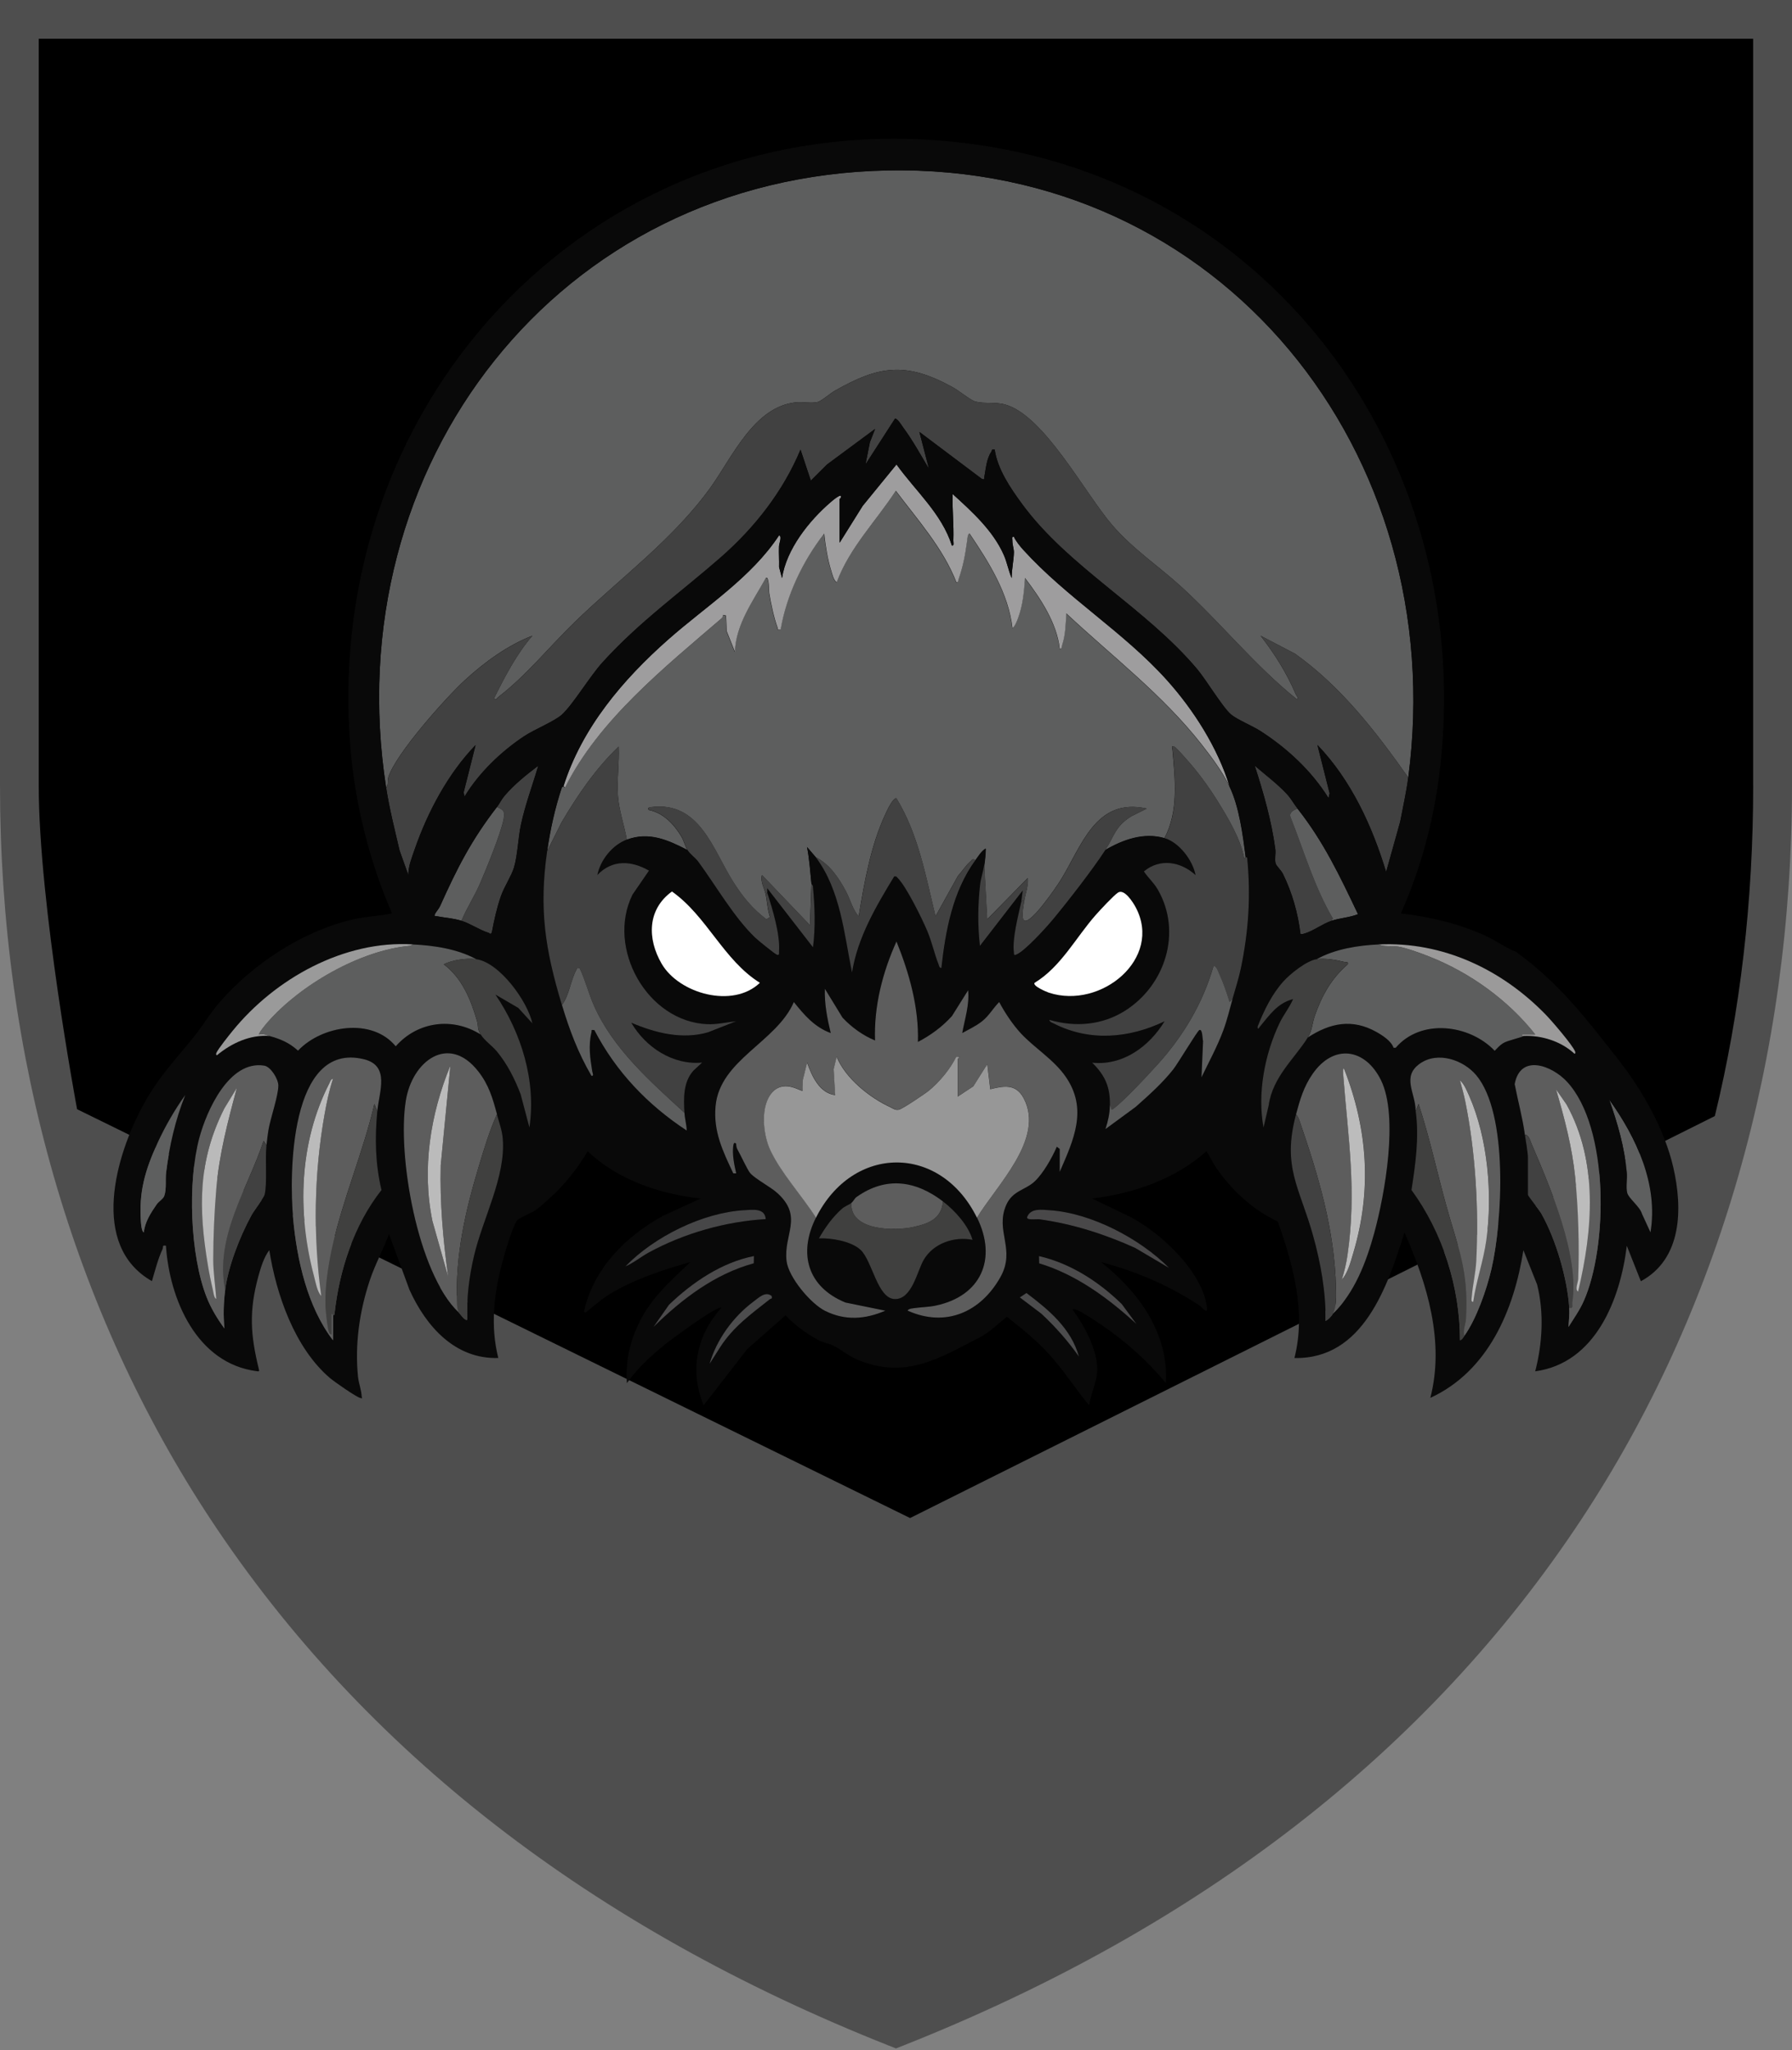 <svg width="458" height="524" viewBox="0 0 458 524" fill="none" xmlns="http://www.w3.org/2000/svg">
<rect x="0" y="0" width="458" height="524" fill="#808080" stroke="none"/>
<g clip-path="url(#clip0_8312_4906)">
<path d="M453.029 4.949V200.759C453.029 333.009 386.109 455.929 228.989 518.219C71.869 455.929 4.949 333.009 4.949 200.759V4.949H453.029Z" fill="black"/>
<path d="M0 0V200.76C0 270.16 18.64 335.07 53.92 388.46C92.94 447.51 151.22 492.72 227.17 522.83L229 523.55L230.83 522.83C306.77 492.72 365.06 447.52 404.08 388.46C439.35 335.07 458 270.17 458 200.76V0H0ZM448.08 200.76C448.08 230.29 444.79 258.5 438.28 285.25L232.6 387.99L19.7 283.5C19.7 283.5 9.9 231.18 9.9 200.76V9.91H448.07V200.77L448.08 200.76Z" fill="#4E4E4E"/>
<path d="M421.832 314.982L419.632 310.202C419.162 308.452 416.242 306.282 415.882 304.892C415.502 303.402 415.942 301.322 415.782 299.702C415.142 293.042 413.462 287.272 411.262 281.012C418.222 290.662 423.862 302.782 421.822 314.982H421.832Z" fill="#5E5F5F"/>
<path d="M143.989 200.99L144.359 201.37C152.889 184.19 169.879 170.55 184.359 158.11C184.619 157.89 184.729 157.54 184.759 157.21L185.509 157.39L185.679 161.37L187.769 166.63C188.039 159.63 192.449 153.66 195.699 147.76C196.559 147.17 196.489 151.22 196.549 151.62C196.979 154.28 197.759 157.94 198.669 160.44C198.859 160.97 198.539 161.09 199.459 160.97C200.989 152.12 205.119 143.5 210.599 136.43C210.949 139.63 211.459 142.86 212.409 145.95C212.669 146.82 213.009 148.38 213.809 148.88C217.099 140.01 223.859 133.26 228.919 125.48C234.519 132.94 240.959 140.07 244.399 148.88C244.909 148.99 244.829 148.49 244.949 148.12C246.159 144.66 246.669 141.82 247.139 138.23C247.199 137.81 247.239 136.39 247.779 136.43C252.699 143.71 257.709 151.65 258.729 160.59C259.349 160.18 259.889 158.76 260.149 158.05C261.379 154.74 261.679 151.25 261.929 147.76C265.879 152.94 270.109 159.28 270.809 165.88C271.349 165.97 271.319 165.23 271.449 164.83C272.309 162.17 272.319 159.58 272.499 156.82C284.229 167.79 297.039 177.52 307.029 190.24C309.559 193.46 312.439 197.3 314.209 200.99C316.719 206.21 317.629 213.39 318.359 219.11C318.299 219.11 318.169 219.45 317.989 219.49C317.159 214.5 313.699 208.78 310.969 204.41C309.209 201.61 307.239 198.83 305.139 196.28C304.379 195.36 300.729 191.1 300.049 190.8C299.189 190.43 299.629 191.27 299.649 191.57C300.319 199.02 301.269 207.4 297.599 214.2C292.339 212.66 286.989 214.59 282.499 217.22C284.829 213.63 284.979 211.2 289.169 208.61L293.069 206.66C279.839 203.72 276.389 216.52 270.959 225.12C269.859 226.86 263.819 235.72 261.939 235.35C260.829 235.13 261.609 231.39 261.739 230.44C261.999 228.6 262.919 226.26 262.679 224.4L252.299 234.97L251.539 221C251.749 219.66 251.869 218.21 251.909 216.85C250.789 217.54 250.029 218.83 249.269 219.87C248.569 219.28 248.409 219.84 247.949 220.24C246.719 221.3 245.899 222.72 244.809 223.9L239.089 234.21C236.599 223.92 234.689 213.13 229.079 204.01C228.149 204.01 226.699 207.2 226.309 208.03C222.539 216.06 220.899 225.51 219.459 234.21C217.949 232.57 217.289 229.86 216.209 227.84C214.369 224.39 212.089 220.96 208.519 219.11L206.259 216.47C206.859 219.59 207.069 222.74 207.389 225.91L207.009 236.48L194.749 223.65C194.239 225.21 195.399 227.16 195.689 228.56C196.079 230.4 196.139 232.54 196.799 234.39L195.879 234.98C192.239 232.22 189.789 229.19 187.369 225.36C182.159 217.12 178.809 204.72 166.419 206.29C165.899 206.35 165.289 206.52 165.859 207.04C169.509 207.77 172.239 210.65 174.089 213.73C174.779 214.87 175.089 216.27 175.679 217.24C170.729 214.67 165.829 212.48 160.199 214.6C159.549 210.89 158.219 207.24 157.939 203.46C157.629 199.25 158.319 195.01 158.119 190.82C152.239 196.44 147.639 203.21 143.519 210.19L139.809 217.62C140.599 212.02 141.819 206.57 143.589 201.2L143.959 201.01L143.989 200.99Z" fill="#5D5E5E"/>
<path d="M359.922 198.72C351.662 187.01 342.772 175.47 330.972 167.08L322.172 162.48C325.732 167.06 328.902 172.09 331.172 177.45C331.322 177.8 331.992 178.41 331.422 178.71C320.772 170.16 312.192 159.41 302.172 150.2C296.212 144.73 289.522 140.35 284.232 134.17C277.202 125.97 266.842 106.15 256.882 103.39C254.202 102.65 251.572 103.25 249.312 102.65C248.112 102.34 245.022 99.81 243.532 98.99C231.652 92.45 224.762 93.36 213.342 99.88C212.242 100.51 209.922 102.5 209.022 102.74C207.482 103.15 205.152 102.67 203.452 102.83C192.762 103.88 187.172 116.8 181.682 124.47C172.062 137.9 158.562 147.66 146.812 159.06C140.482 165.21 134.422 172.73 127.372 178.13C127.072 178.36 126.652 179.15 126.252 178.51C129.052 172.87 131.952 167.28 136.062 162.47C129.702 164.95 123.882 169.2 118.872 173.78C113.992 178.25 101.032 192.77 99.242 198.69C98.962 199.6 99.343 200.7 98.692 201.34C85.922 119.04 142.482 45.19 226.882 43.57C312.192 41.92 370.832 115.8 359.932 198.71L359.922 198.72Z" fill="#5D5E5E"/>
<path d="M98.691 201.361C99.351 200.711 98.971 199.611 99.251 198.711C101.041 192.791 114.001 178.271 118.881 173.801C123.891 169.221 129.701 164.971 136.071 162.491C131.951 167.301 129.061 172.891 126.261 178.531C126.661 179.161 127.091 178.381 127.381 178.141C134.421 172.731 140.491 165.221 146.821 159.071C158.561 147.661 172.061 137.911 181.691 124.471C187.181 116.801 192.771 103.881 203.461 102.831C205.161 102.661 207.491 103.141 209.031 102.741C209.931 102.501 212.251 100.511 213.351 99.881C224.771 93.361 231.661 92.451 243.541 98.991C245.031 99.811 248.121 102.341 249.321 102.651C251.581 103.241 254.201 102.651 256.891 103.391C266.861 106.151 277.221 125.971 284.241 134.171C289.541 140.361 296.231 144.731 302.181 150.201C312.211 159.401 320.781 170.151 331.431 178.711C332.001 178.421 331.321 177.801 331.181 177.451C328.921 172.091 325.741 167.061 322.181 162.481L330.981 167.071C342.771 175.471 351.661 187.001 359.931 198.711C359.431 202.511 358.571 206.281 357.861 210.041L354.271 222.871C350.701 211.091 345.301 199.351 336.711 190.411L339.831 202.771L339.551 203.991C335.251 197.061 328.991 191.251 322.151 186.851C320.121 185.541 316.231 183.951 314.661 182.641C312.501 180.831 308.291 173.761 305.941 170.981C292.671 155.261 273.061 144.961 261.251 128.851C258.281 124.801 254.951 119.951 254.231 114.921C253.341 114.731 253.621 115.051 253.391 115.411C252.141 117.301 251.981 119.731 251.581 121.901C251.491 122.381 251.851 122.581 251.031 122.471L234.981 110.401L237.431 119.831C235.331 116.321 233.341 112.661 230.911 109.371C230.491 108.801 229.421 106.991 228.761 106.991L221.211 118.701L222.331 113.031L223.661 109.641L211.401 118.711L207.241 122.851L204.601 114.931C200.161 125.601 192.841 134.921 184.201 142.481C173.731 151.631 163.581 158.761 154.001 169.291C150.751 172.861 146.471 180.061 143.601 182.671C141.761 184.341 136.531 186.481 133.991 188.161C128.051 192.101 122.371 197.561 118.711 203.641L118.511 202.501L121.551 190.441C114.531 197.701 109.271 207.601 105.971 217.141C105.251 219.241 104.371 221.401 104.361 223.651L102.131 217.391C100.901 212.091 99.541 206.761 98.701 201.381L98.691 201.361Z" fill="#414141"/>
<path d="M143.992 200.991C148.722 185.981 159.192 173.671 170.792 163.421C180.412 154.931 191.992 147.651 199.112 136.811C199.932 137.061 199.112 138.861 199.092 139.621C199.022 141.381 199.162 143.161 199.112 144.921L199.862 147.751C200.972 140.351 206.762 133.081 212.322 128.311C212.642 128.041 215.312 125.721 214.922 127.121C214.862 127.321 214.592 127.451 214.592 127.551V138.691L220.472 129.291L229.122 118.691C233.982 125.471 240.712 131.261 243.282 139.441C243.942 139.531 243.632 138.581 243.652 138.131C243.802 134.151 243.342 130.191 243.462 126.231C248.382 130.701 253.822 135.611 256.552 141.831C257.412 143.791 257.722 145.811 258.572 147.741C258.532 145.661 259.112 143.091 259.132 141.131C259.142 140.261 258.732 139.261 258.742 138.111C258.742 137.681 258.522 137.061 259.132 137.161C259.642 138.291 260.752 139.641 261.582 140.561C272.632 152.731 287.192 161.501 298.212 173.771C305.072 181.411 311.242 191.101 314.252 200.951C312.482 197.271 309.602 193.421 307.072 190.201C297.082 177.481 284.262 167.751 272.542 156.781C272.352 159.541 272.352 162.131 271.492 164.791C271.362 165.191 271.402 165.931 270.852 165.841C270.152 159.251 265.922 152.911 261.972 147.721C261.732 151.221 261.422 154.711 260.192 158.011C259.932 158.711 259.392 160.141 258.772 160.551C257.752 151.611 252.732 143.681 247.822 136.391C247.292 136.361 247.232 137.781 247.182 138.191C246.702 141.781 246.192 144.621 244.992 148.081C244.872 148.441 244.952 148.951 244.442 148.831C241.002 140.021 234.562 132.891 228.962 125.431C223.902 133.211 217.142 139.961 213.852 148.831C213.052 148.321 212.722 146.761 212.452 145.901C211.502 142.811 211.002 139.581 210.652 136.381C205.172 143.451 201.042 152.071 199.512 160.921C198.592 161.041 198.912 160.921 198.722 160.391C197.812 157.891 197.032 154.221 196.602 151.561C196.542 151.161 196.602 147.111 195.752 147.701C192.492 153.601 188.082 159.571 187.822 166.571L185.732 161.311L185.562 157.331L184.812 157.151C184.772 157.481 184.662 157.831 184.412 158.051C169.922 170.501 152.932 184.131 144.412 201.311L144.042 200.931L143.992 200.991Z" fill="#9E9D9E"/>
<path d="M331.61 206.65C330.62 207.06 329.37 207.64 329.87 208.92C333.31 217.61 335.92 226.66 340.67 234.78L340.3 235.34C338.05 236.09 335.7 237.9 333.52 238.56C333.13 238.68 332.79 238.8 332.38 238.73C331.77 233.45 330.25 228.14 327.91 223.37C327.49 222.5 326.2 221.27 326.04 220.71C325.72 219.61 326.11 218.19 325.95 217.02C324.97 209.74 322.93 202.65 320.68 195.68C323.4 198.03 326.57 200.38 328.99 203.03C329.99 204.13 330.71 205.47 331.62 206.63L331.61 206.65Z" fill="#414141"/>
<path d="M117.949 235.343C119.289 232.093 121.249 229.123 122.659 225.893C124.249 222.233 128.089 212.863 128.729 209.313C129.069 207.433 128.779 207.003 127.009 206.273C127.679 205.393 128.189 204.283 128.909 203.453C131.399 200.513 134.519 198.023 137.579 195.703C136.119 200.683 134.259 205.633 133.159 210.723C132.429 214.113 132.299 218.663 131.359 221.763C130.719 223.883 128.899 226.573 128.039 229.013C126.979 232.053 126.289 235.213 125.699 238.373C125.239 238.983 125.249 238.543 124.879 238.423C122.529 237.683 120.259 236.073 117.949 235.343Z" fill="#414141"/>
<path d="M117.939 235.34C115.919 234.7 113.779 234.59 111.719 234.19C111.399 234.13 110.859 234.36 111.149 233.64C111.319 233.21 112.129 232.33 112.479 231.57C116.859 221.84 120.439 214.77 126.999 206.27C128.769 206.99 129.059 207.42 128.719 209.31C128.079 212.86 124.239 222.23 122.649 225.89C121.249 229.12 119.279 232.08 117.939 235.34Z" fill="#5D5E5E"/>
<path d="M331.609 206.652C338.299 215.132 342.459 223.942 347.079 233.642C344.939 234.512 342.459 234.612 340.289 235.342L340.659 234.782C335.909 226.672 333.299 217.622 329.859 208.922C329.359 207.642 330.619 207.062 331.599 206.652H331.609Z" fill="#5D5E5E"/>
<path d="M90.38 234.961C93.581 234.221 96.971 234.131 100.191 233.451C94.531 220.351 90.85 206.021 89.621 191.741C81.811 100.941 153.761 25.911 245.661 36.461C326.381 45.731 378.04 119.091 367.78 198.491C366.24 210.441 362.94 222.491 358.02 233.461C365.45 234.311 372.871 236.051 379.671 239.181C382.351 240.411 384.72 242.191 387.46 243.281C398.5 251.231 405.38 260.351 413.66 270.881C419.74 278.611 425.471 288.761 427.671 298.401C430.061 308.821 429.97 321.751 419.37 327.471L415.78 318.411C414.12 332.031 407.81 348.401 392.37 350.491C394.22 343.331 394.67 335.511 392.85 328.301L389.35 319.541C386.94 334.841 380.35 350.481 365.56 357.281C369.28 342.961 364.761 328.091 358.951 315.001C354.641 328.761 348.43 347.461 330.83 347.091C333.84 335.281 330.51 323.391 326.61 312.231C320.13 309.181 314.51 304.001 310.58 298.061C309.76 296.831 309.19 295.471 308.36 294.241C300.31 301.391 289.711 305.061 279.101 306.321L289.171 311.161C296.901 315.361 307.35 325.031 308.47 334.151C308.72 336.201 307.261 334.131 306.641 333.721C298.961 328.601 290.31 324.891 281.37 322.561C290.95 330.091 298.74 340.731 297.98 353.511C293.45 347.981 287.78 342.911 281.87 338.861C280.21 337.721 276.511 335.191 274.761 334.641C274.511 334.561 274.121 334.561 274.201 334.821C277.141 338.841 280.281 344.641 280.441 349.721C280.531 352.831 278.781 356.141 278.351 359.171C274.791 354.871 271.771 350.071 267.981 345.951C264.761 342.461 261.071 339.481 257.351 336.551C254.951 338.401 253.061 340.451 250.301 341.871C239.931 347.211 231.561 352.501 219.471 347.651C216.981 346.651 215.2 345.061 213.01 343.921C212.02 343.411 210.5 343.211 209.4 342.631C206.23 340.941 203.221 338.791 200.781 336.161L190.961 344.821L179.84 359.171C176.17 350.311 178.05 341.291 184.37 334.261C183.47 333.501 171.311 342.511 169.851 343.711C166.201 346.691 162.981 349.671 160.221 353.511C159.821 347.341 161.181 341.871 164.171 336.521C167.301 330.901 171.891 326.941 176.451 322.561C169.341 324.571 161.881 327.021 155.561 330.921C153.611 332.131 152.011 333.651 150.211 335.011C149.911 335.241 149.561 335.771 149.251 335.191C151.761 324.141 159.771 316.141 169.391 310.781L179.081 306.321C168.671 305.211 157.831 301.521 150.201 294.241C147.471 298.801 144.371 302.771 140.391 306.331C139.501 307.131 138.041 308.471 137.141 309.121C135.711 310.141 133.281 310.941 132.271 311.801C131.211 312.711 128.79 321.001 128.29 322.921C126.22 331.001 125.311 338.871 127.351 347.081C116.271 347.451 108.821 338.901 104.631 329.601L99.421 315.381C97.951 319.401 95.85 323.191 94.501 327.261C91.88 335.151 90.671 343.521 91.49 351.801C91.65 353.441 92.361 355.261 92.441 356.901C92.46 357.391 92.85 357.481 92.05 357.291C90.99 357.031 85.41 353.131 84.311 352.191C75.32 344.511 70.611 330.871 68.831 319.531C67.46 321.251 66.591 324.151 66.001 326.321C63.611 335.181 64.01 341.161 66.16 349.951C66.311 350.551 66.201 350.531 65.65 350.461C50.281 348.511 43.321 332.101 42.41 318.391C41.331 318.191 41.8 318.681 41.56 319.211C40.331 321.881 39.66 324.651 38.831 327.441C22.831 318.331 29.561 295.271 36.691 282.271C40.571 275.201 44.691 271.031 49.581 264.961C51.88 262.111 53.761 258.861 56.191 256.091C64.861 246.201 77.441 237.931 90.361 234.951L90.38 234.961ZM98.691 201.361C99.52 206.741 100.891 212.071 102.121 217.371L104.351 223.631C104.351 221.381 105.231 219.221 105.961 217.121C109.261 207.571 114.511 197.681 121.541 190.421L118.501 202.481L118.701 203.621C122.371 197.541 128.04 192.081 133.98 188.141C136.51 186.461 141.75 184.321 143.59 182.651C146.46 180.041 150.751 172.841 153.991 169.271C163.561 158.751 173.721 151.611 184.191 142.461C192.831 134.911 200.15 125.591 204.59 114.911L207.23 122.831L211.391 118.691L223.65 109.621L222.321 113.011L221.201 118.681L228.751 106.971C229.411 106.971 230.49 108.781 230.9 109.351C233.33 112.651 235.321 116.301 237.421 119.811L234.971 110.381L251.021 122.451C251.841 122.561 251.481 122.361 251.571 121.881C251.971 119.711 252.131 117.281 253.381 115.391C253.611 115.031 253.331 114.711 254.221 114.901C254.941 119.941 258.27 124.781 261.24 128.831C273.06 144.941 292.66 155.241 305.93 170.961C308.28 173.751 312.49 180.811 314.65 182.621C316.22 183.931 320.111 185.521 322.141 186.831C328.981 191.231 335.24 197.041 339.54 203.971L339.82 202.751L336.701 190.391C345.291 199.331 350.69 211.071 354.26 222.851L357.85 210.021C358.56 206.261 359.421 202.481 359.921 198.691C370.821 115.791 312.171 41.911 226.87 43.551C142.48 45.181 85.921 119.021 98.691 201.331V201.361ZM314.24 200.991C311.23 191.141 305.071 181.451 298.201 173.811C287.181 161.541 272.621 152.771 261.571 140.601C260.741 139.691 259.62 138.331 259.12 137.201C258.52 137.101 258.74 137.721 258.74 138.151C258.73 139.301 259.141 140.291 259.131 141.171C259.101 143.131 258.531 145.701 258.571 147.781C257.731 145.841 257.421 143.831 256.561 141.871C253.831 135.651 248.391 130.741 243.471 126.271C243.351 130.231 243.811 134.181 243.661 138.161C243.651 138.621 243.94 139.561 243.29 139.471C240.71 131.291 233.991 125.501 229.131 118.721L220.48 129.321L214.601 138.721V127.581C214.601 127.481 214.87 127.351 214.93 127.151C215.33 125.751 212.651 128.061 212.331 128.341C206.771 133.121 200.99 140.391 199.87 147.781L199.12 144.951C199.17 143.191 199.031 141.411 199.101 139.651C199.131 138.881 199.94 137.091 199.12 136.841C192 147.671 180.411 154.951 170.801 163.451C159.201 173.701 148.741 186.011 144.001 201.021L143.631 201.211C141.851 206.581 140.641 212.031 139.851 217.631C137.751 232.441 139.34 242.701 143.62 256.891C145.58 263.361 147.751 269.151 151.171 275.011C151.881 275.101 151.43 274.261 151.37 273.871C150.83 270.481 150.341 267.331 151.171 263.881C151.311 263.311 150.901 263.211 151.911 263.321C157.411 273.941 165.56 282.441 175.51 288.991C175.48 287.451 175.031 286.041 174.941 284.461C174.741 280.691 174.591 276.691 177.221 273.711L179.471 271.631C171.971 272.331 165.011 267.711 161.351 261.441C167.491 264.071 174.39 265.801 180.98 263.891L188.15 261.071C185.77 261.331 183.191 261.921 180.801 261.821C165.401 261.191 154.941 242.351 161.661 228.731L165.881 222.581C161.331 220.001 156.481 219.721 152.671 223.701C153.461 219.851 156.491 216.051 160.221 214.641C165.851 212.521 170.741 214.711 175.701 217.281C176.421 218.481 177.671 219.221 178.491 220.341C182.971 226.441 187.641 234.611 193.051 239.761C193.771 240.441 197.91 243.821 198.54 244.081C199.3 244.401 199.081 243.551 199.111 243.141C199.411 238.851 197.41 232.331 196.09 228.231C196.15 227.881 196.05 227.461 196.09 227.101L207.79 242.201C208.45 237.021 208.27 231.761 207.76 226.571C207.73 226.261 207.421 226.041 207.411 225.971C207.091 222.811 206.881 219.661 206.281 216.531L208.54 219.171C214.85 227.641 215.74 238.581 217.79 248.621C219.24 239.631 223.921 231.731 228.561 224.081C229.131 223.941 229.16 224.161 229.48 224.481C231.69 226.711 235.721 234.911 237.051 238.051C238.201 240.781 238.851 243.851 239.911 246.511C240.061 246.901 240.051 247.421 240.641 247.481C241.691 237.901 243.551 227.851 249.331 219.921C250.091 218.881 250.841 217.591 251.971 216.901C251.931 218.261 251.811 219.711 251.601 221.051C251.341 222.731 250.711 224.461 250.521 226.201C249.931 231.351 249.881 236.681 250.471 241.821L261.411 227.661L261.041 230.491C260.291 234.101 258.68 240.001 259.15 243.521C259.2 243.911 259.06 244.331 259.71 244.071C261.91 243.211 267.441 237.091 269.161 235.021C273.031 230.361 279.33 222.241 282.55 217.271C287.04 214.641 292.39 212.711 297.65 214.251C301.4 215.351 304.86 219.931 305.57 223.691C301.8 220.231 296.48 219.331 292.36 222.761C293.54 224.491 294.871 225.561 295.951 227.461C302.151 238.301 297.83 251.851 287.57 258.351C281.69 262.081 274.831 262.621 268.201 260.691C268.291 261.271 268.9 261.401 269.34 261.631C278.49 266.311 288.601 265.421 297.641 261.071C293.761 267.481 287.001 272.451 279.141 271.641C282.451 274.871 283.791 277.911 283.671 282.581C283.611 284.751 283.191 286.561 282.541 288.621L290.27 282.951C293.65 279.931 297.08 276.891 299.9 273.321C301.07 271.831 305.99 263.601 306.52 263.331C307.37 262.901 307.3 265.751 307.48 266.141L307.08 275.401C309 271.411 311.1 267.581 312.65 263.411C313.64 260.761 314.25 258.101 315.01 255.391C315.68 253.001 316.6 250.201 317.16 247.531C319.15 238.041 319.73 229.031 318.78 219.331C318.73 219.151 318.57 219.121 318.41 219.141C317.67 213.421 316.76 206.241 314.26 201.021H314.27L314.24 200.991ZM127.001 206.271C120.441 214.771 116.861 221.841 112.481 231.571C112.141 232.331 111.331 233.211 111.151 233.641C110.861 234.351 111.401 234.131 111.721 234.191C113.791 234.591 115.921 234.701 117.941 235.341C120.251 236.071 122.521 237.681 124.871 238.421C125.231 238.541 125.231 238.981 125.691 238.371C126.281 235.211 126.971 232.041 128.031 229.011C128.891 226.571 130.701 223.881 131.351 221.761C132.291 218.661 132.41 214.111 133.15 210.721C134.25 205.631 136.111 200.681 137.571 195.701C134.511 198.011 131.39 200.501 128.9 203.451C128.19 204.291 127.681 205.401 127.001 206.271ZM331.61 206.651C330.7 205.501 329.98 204.161 328.98 203.051C326.56 200.401 323.391 198.051 320.671 195.701C322.931 202.661 324.96 209.751 325.94 217.041C326.1 218.211 325.71 219.631 326.03 220.731C326.19 221.291 327.48 222.521 327.9 223.391C330.23 228.161 331.75 233.471 332.37 238.751C332.79 238.821 333.13 238.691 333.51 238.581C335.69 237.911 338.05 236.111 340.29 235.361C342.53 234.611 344.94 234.541 347.08 233.661C342.46 223.951 338.3 215.141 331.61 206.671V206.651ZM194.201 251.201C184.881 245.361 180.69 234.191 171.73 227.861C165.41 232.441 165.401 239.941 169.081 246.301C173.541 253.991 187.321 257.831 194.191 251.211L194.201 251.201ZM264.421 251.201C263.851 252.011 267.44 253.511 268.11 253.731C281.4 258.061 297.21 245.001 290.28 231.931C289.57 230.601 287.33 227.061 285.73 228.141C284.58 228.911 281.17 232.591 280.08 233.821C274.97 239.611 271.161 247.111 264.421 251.201ZM249.691 311.221C254.901 321.801 250.691 331.251 239.141 333.701C237.411 334.071 235.761 334.071 234.081 334.301C233.611 334.361 232.031 334.451 231.961 335.001C241.721 339.361 250.651 335.371 255.661 326.431C259.681 319.271 254.211 314.631 257.171 307.941C258.781 304.311 262.041 304.171 264.411 301.971C266.631 299.901 268.87 295.911 270.08 293.101L270.83 293.661V299.521C274.41 291.311 278.09 283.451 272.33 275.181C269.24 270.731 264.381 267.901 260.821 264.041C258.771 261.821 256.751 258.781 255.351 256.111C253.771 257.701 252.831 259.541 251.001 261.011C249.481 262.231 247.611 263.091 245.911 264.041C246.561 260.411 247.781 256.841 247.411 253.101L243.271 259.711C240.811 262.441 237.841 264.611 234.581 266.311C234.841 257.481 232.371 248.741 229.101 240.641C225.551 248.521 223.31 257.221 223.62 265.941C220.46 264.631 217.641 262.581 215.311 260.101L210.801 252.731C210.671 256.551 211.411 260.361 212.301 264.051C208.121 262.501 205.57 259.481 202.87 256.121C198.44 266.391 183.941 270.861 182.861 282.741C182.271 289.241 184.731 294.251 187.391 299.911H188.141C187.631 297.781 187.111 295.101 187.391 292.921C187.461 292.401 187.621 291.781 188.141 292.361C188.151 292.821 188.201 293.341 188.441 293.751C189.221 295.111 191.051 299.141 191.751 299.891C193.211 301.461 196.881 303.311 198.721 305.001C205.361 311.081 200.201 315.501 201.021 322.331C201.521 326.491 207.211 333.261 210.911 335.081C216.021 337.591 221.12 337.231 226.26 335.011L216.081 332.931C206.421 328.991 203.921 320.431 208.531 311.231C217.951 292.421 240.39 292.361 249.68 311.231L249.691 311.221ZM105.481 241.381C87.88 240.301 70.3 250.121 59.441 263.481C58.56 264.561 55.7 268.141 55.281 269.141C55.211 269.311 55.181 269.761 55.461 269.701C59.181 266.621 63.931 264.421 68.861 264.791C71.8 265.611 73.88 266.481 76.171 268.541C82.26 262.071 95.07 260.011 101.141 267.431C106.731 261.071 115.701 259.891 122.851 264.421C123.811 265.991 125.781 267.311 126.991 268.771C129.661 272.001 131.561 275.801 133.051 279.701L135.301 288.201C137.071 276.311 133.271 264.011 126.621 254.231L132.461 257.631L136.061 261.581C134.851 255.931 127.661 246.011 121.711 245.161C116.891 242.531 110.941 241.651 105.481 241.391V241.381ZM336.51 245.151C333.94 245.511 329.76 248.871 328.01 250.811C325.05 254.081 323.04 258.281 321.41 262.341C321.35 263.491 321.82 262.601 322.09 262.271C324.52 259.341 326.471 256.411 330.451 255.351C329.541 257.511 327.99 259.401 326.99 261.511C323.2 269.481 321.3 279.471 322.91 288.191L324.23 282.531C325.24 275.231 330.86 270.571 334.23 265.171C339.89 261.461 345.55 260.301 351.71 263.741C353.3 264.631 355.561 266.071 356.141 267.821H356.69C363.14 260.241 375.55 261.821 381.99 268.571C382.71 267.861 383.3 267.161 384.18 266.611C385.28 265.931 389.33 265.071 389.35 264.791C393.98 264.571 398.99 266.171 402.37 269.321C402.65 269.381 402.62 268.931 402.55 268.761C401.83 267.021 396.57 260.911 395.01 259.311C383.77 247.761 368.7 240.621 352.34 241.391C347.06 241.641 341.13 242.561 336.49 245.171L336.51 245.151ZM117.191 335.381C117.471 335.651 118.941 337.841 119.451 337.261C119.221 331.791 119.911 326.341 121.141 321.021C123.381 311.401 129.301 300.731 128.501 291.021C128.321 288.821 127.561 286.881 127.001 284.781C125.911 280.731 124.931 277.301 122.251 273.871C114.591 264.071 105.321 271.251 103.701 281.301C101.471 295.201 106.671 325.351 117.181 335.371L117.191 335.381ZM331.23 284.791C327.61 298.281 332.13 303.441 335.57 315.741C337.56 322.831 338.87 330.251 338.78 337.641C339.48 337.241 340.3 336.461 340.66 335.751C346.22 330.381 349.181 322.481 351.201 315.151C353.921 305.251 357.47 285.351 352.94 276.091C348.9 267.831 340.81 266.721 335.44 274.481C333.18 277.751 332.23 281.021 331.22 284.791H331.23ZM96.421 284.041C96.88 279.021 99.76 272.341 92.951 270.711C73.971 266.151 73.871 300.181 74.91 311.401C75.891 322.021 78.55 333.981 85.1 342.551V336.131C85.27 336.141 85.43 336.131 85.481 335.941C86.68 324.741 90.46 313.071 97.501 304.151C95.91 297.381 95.8 290.921 96.43 284.031L96.421 284.041ZM361.81 284.041C362.74 290.721 361.76 297.541 360.73 304.151C368.7 315.041 373.15 329.031 373.13 342.551C373.69 342.431 373.96 341.841 374.26 341.421C377.37 337.061 379.96 329.601 381.18 324.361C383.98 312.351 385.57 284.621 377.28 274.801C373.97 270.891 367.49 268.671 362.97 271.791C358.08 275.171 361.85 279.421 361.81 284.031V284.041ZM68.111 292.721C68.24 291.451 68.391 290.131 68.6 288.871C69.111 285.761 71.141 280.101 71.141 277.431C71.141 275.841 69.24 272.641 67.531 272.361C58.571 270.911 52.821 283.851 50.941 290.841C47.931 302.041 48.56 320.761 52.831 331.601C53.941 334.421 55.571 337.101 57.361 339.531C57.041 336.251 57.13 332.991 57.55 329.711C58.281 323.891 61.17 316.261 64.281 310.581C64.96 309.351 67.471 306.131 67.66 305.281C68.331 302.331 67.721 296.421 68.121 292.711L68.111 292.721ZM389.74 290.081C389.96 291.681 390.5 294.551 390.5 295.931V305.371C390.5 305.671 393.41 309.231 393.96 310.211C397.67 316.811 400.56 326.701 401.07 334.251C401.18 335.901 400.96 337.541 400.88 339.161C402.23 337.001 403.76 334.841 404.79 332.501C410.92 318.671 411.36 288.211 400.5 276.491C396.65 272.321 388.58 269.251 387.12 277.091C387.95 281.441 389.14 285.691 389.74 290.091V290.081ZM36.781 314.991C36.98 312.401 38.59 309.931 40.031 307.851C40.56 307.081 41.721 306.431 41.99 305.651C42.611 303.861 42.24 301.491 42.461 299.711C43.291 292.911 44.821 286.241 47.361 279.891C44.691 283.641 42.151 288.021 40.24 292.211C37.071 299.181 35.441 304.711 36.041 312.531C36.081 313.041 36.23 314.811 36.791 314.991H36.781ZM421.83 314.991C423.87 302.791 418.22 290.661 411.27 281.021C413.47 287.271 415.15 293.051 415.79 299.711C415.94 301.321 415.511 303.411 415.891 304.901C416.251 306.291 419.171 308.461 419.641 310.211L421.84 314.991H421.83ZM217.601 307.441C216.931 307.961 215.89 308.301 215.15 308.961C212.74 311.111 210.89 313.701 209.29 316.501C212.48 316.401 217.38 317.191 219.84 319.361C222.94 322.101 224.2 331.991 228.73 332.021C233.12 332.051 234.39 324.851 236.09 321.971C238.59 317.721 243.931 315.941 248.561 316.891C247.521 313.241 244.05 309.391 241.01 307.071C233.98 301.711 226.42 300.631 218.93 305.941C218.38 306.331 218.121 307.051 217.611 307.451L217.601 307.441ZM195.711 311.591C195.471 308.711 192.431 309.191 190.221 309.311C179.591 309.911 167.171 316.101 159.851 323.671C162.001 322.741 163.821 321.201 165.881 320.081C174.881 315.191 185.501 312.171 195.711 311.591ZM298.76 324.051C291.38 316.621 278.95 310.051 268.37 309.341C266.22 309.201 263.421 308.751 262.531 311.041C262.161 311.981 264.991 311.551 265.691 311.651C274.151 312.811 282.36 315.451 290.1 318.951L298.76 324.061V324.051ZM192.691 321.031C184.471 322.651 176.96 327.741 170.98 333.481L167.021 339.151C174.261 332.031 182.67 325.601 192.65 322.881L192.691 321.031ZM290.46 338.401L286.701 333.291C280.851 327.581 273.63 322.891 265.55 321.031L265.59 322.881C275.03 325.711 283.29 331.821 290.46 338.391V338.401ZM197.221 331.231C195.591 329.991 193.99 331.641 192.51 332.741C187.4 336.561 183.12 342.431 181.37 348.591L184.081 344.321C187.481 339.041 191.991 335.851 196.741 332.091C197.041 331.851 197.441 332.101 197.221 331.241V331.231ZM275.731 346.701C273.771 339.561 268.02 334.741 262.33 330.481L260.641 331.601L266.12 335.741C269.71 339.091 272.911 342.681 275.731 346.701Z" fill="#090909"/>
<path d="M208.541 311.213C203.931 320.413 206.441 328.973 216.091 332.913L226.271 334.993C221.141 337.213 216.031 337.583 210.921 335.063C207.221 333.243 201.531 326.463 201.031 322.313C200.201 315.483 205.371 311.063 198.731 304.983C196.881 303.293 193.221 301.453 191.761 299.873C191.071 299.123 189.231 295.083 188.451 293.733C188.221 293.323 188.161 292.803 188.151 292.343C187.631 291.763 187.471 292.383 187.401 292.903C187.121 295.083 187.651 297.753 188.161 299.893H187.411C184.751 294.243 182.291 289.233 182.881 282.733C183.961 270.853 198.461 266.383 202.891 256.113C205.591 259.473 208.141 262.483 212.321 264.043C211.431 260.343 210.681 256.543 210.821 252.723L215.331 260.093C217.661 262.573 220.491 264.623 223.641 265.933C223.331 257.223 225.561 248.513 229.121 240.633C232.391 248.733 234.861 257.473 234.601 266.303C237.861 264.603 240.821 262.433 243.291 259.703L247.431 253.093C247.801 256.843 246.581 260.403 245.931 264.033C247.621 263.083 249.491 262.233 251.021 261.003C252.841 259.533 253.791 257.703 255.371 256.103C256.781 258.773 258.801 261.813 260.841 264.033C264.401 267.893 269.261 270.723 272.351 275.173C278.101 283.443 274.431 291.303 270.841 299.513V293.653L270.101 293.093C268.891 295.893 266.651 299.883 264.431 301.963C262.061 304.173 258.801 304.303 257.191 307.933C254.221 314.633 259.701 319.273 255.681 326.423C250.661 335.353 241.731 339.343 231.981 334.993C232.041 334.443 233.631 334.353 234.101 334.293C235.781 334.063 237.431 334.063 239.161 333.693C250.721 331.253 254.921 321.793 249.711 311.213C254.661 302.953 267.191 290.973 261.621 280.613C259.631 276.913 256.571 277.513 253.111 278.363L252.351 271.943L248.781 277.613L244.801 280.243V270.613C244.801 270.523 245.521 270.103 244.981 270.043H244.431C242.891 273.203 240.141 276.503 237.431 278.713C236.441 279.523 230.671 283.393 229.801 283.573C228.801 283.773 228.351 283.303 227.561 282.943C222.291 280.523 216.061 275.533 213.851 270.043L213.091 273.233L213.481 279.853C209.461 279.363 207.501 274.953 206.301 271.553L205.221 275.943L205.171 278.723C204.811 279.103 200.721 275.853 197.621 278.913C194.191 282.303 195.001 289.923 196.911 293.963C199.681 299.823 205.051 305.683 208.571 311.183L208.541 311.213Z" fill="#5D5D5D"/>
<path d="M208.542 311.222C205.032 305.722 199.652 299.862 196.882 294.002C194.972 289.962 194.162 282.332 197.592 278.952C200.692 275.892 204.792 279.132 205.142 278.762L205.192 275.982L206.272 271.592C207.472 274.992 209.422 279.402 213.452 279.892L213.062 273.272L213.822 270.082C216.032 275.572 222.262 280.562 227.532 282.982C228.332 283.352 228.782 283.812 229.772 283.612C230.642 283.442 236.412 279.562 237.402 278.752C240.112 276.542 242.862 273.232 244.402 270.082H244.962C245.492 270.142 244.782 270.562 244.782 270.642V280.272L248.762 277.642L252.332 271.972L253.092 278.392C256.552 277.542 259.612 276.942 261.602 280.642C267.172 291.002 254.642 302.982 249.692 311.242C240.402 292.372 217.962 292.432 208.542 311.242V311.222Z" fill="#979797"/>
<path d="M160.221 214.581C156.491 215.981 153.461 219.791 152.671 223.641C156.481 219.651 161.331 219.931 165.871 222.521L161.651 228.671C154.931 242.301 165.391 261.131 180.791 261.771C183.191 261.871 185.771 261.281 188.141 261.021L180.971 263.841C174.381 265.761 167.481 264.021 161.341 261.391C164.991 267.661 171.961 272.281 179.461 271.581L177.211 273.661C174.581 276.641 174.731 280.641 174.931 284.411C166.181 276.381 156.581 267.951 151.721 256.841C150.411 253.851 149.561 250.401 148.121 247.411C147.261 247.251 147.521 247.461 147.291 247.891C145.841 250.521 145.491 254.451 143.601 256.841C139.321 242.651 137.731 232.391 139.831 217.581L143.541 210.151C147.661 203.161 152.251 196.401 158.141 190.781C158.341 194.971 157.641 199.211 157.951 203.421C158.231 207.201 159.561 210.851 160.211 214.561L160.221 214.581Z" fill="#414141"/>
<path d="M297.631 214.199C301.301 207.399 300.351 199.019 299.681 191.569C299.651 191.269 299.221 190.429 300.081 190.799C300.771 191.099 304.411 195.359 305.171 196.279C307.281 198.839 309.241 201.609 311.001 204.409C313.741 208.779 317.181 214.499 318.021 219.489C318.201 219.439 318.331 219.109 318.391 219.109C318.561 219.089 318.721 219.109 318.761 219.299C319.701 228.989 319.121 238.009 317.141 247.499C316.581 250.169 315.661 252.969 314.991 255.359L314.241 256.109C313.511 253.739 312.701 251.309 311.661 249.069C311.491 248.709 310.731 246.439 310.091 247.059C307.401 256.439 302.421 264.769 295.931 271.979C293.441 274.759 287.161 281.529 284.411 283.489C283.751 283.959 284.141 282.729 283.661 282.549C283.781 277.879 282.441 274.829 279.131 271.609C286.991 272.429 293.741 267.449 297.631 261.039C288.581 265.389 278.471 266.269 269.331 261.599C268.901 261.379 268.281 261.249 268.191 260.659C274.811 262.589 281.681 262.039 287.561 258.319C297.821 251.819 302.151 238.269 295.941 227.429C294.851 225.529 293.521 224.469 292.351 222.729C296.461 219.289 301.791 220.199 305.561 223.659C304.851 219.909 301.391 215.319 297.641 214.219L297.631 214.199Z" fill="#414141"/>
<path d="M208.542 219.1C212.112 220.95 214.392 224.38 216.232 227.83C217.312 229.85 217.972 232.56 219.482 234.2C220.932 225.5 222.562 216.05 226.332 208.02C226.722 207.19 228.172 203.99 229.102 204C234.712 213.12 236.622 223.91 239.112 234.2L244.832 223.89C245.932 222.71 246.742 221.29 247.972 220.23C248.432 219.83 248.592 219.27 249.292 219.86C243.512 227.79 241.652 237.84 240.602 247.42C240.012 247.36 240.032 246.85 239.872 246.45C238.812 243.78 238.162 240.72 237.012 237.99C235.692 234.85 231.662 226.64 229.452 224.42C229.142 224.11 229.102 223.89 228.532 224.02C223.892 231.67 219.212 239.57 217.762 248.56C215.712 238.52 214.822 227.58 208.512 219.11L208.542 219.1Z" fill="#414141"/>
<path d="M264.42 251.199C271.16 247.109 274.96 239.609 280.08 233.819C281.17 232.589 284.58 228.909 285.73 228.139C287.33 227.059 289.58 230.599 290.28 231.929C297.2 244.999 281.4 258.049 268.11 253.729C267.44 253.509 263.85 251.999 264.42 251.199Z" fill="white"/>
<path d="M194.199 251.202C187.319 257.822 173.539 253.992 169.089 246.292C165.409 239.942 165.409 232.442 171.739 227.852C180.689 234.182 184.879 245.352 194.209 251.192L194.199 251.202Z" fill="white"/>
<path d="M241.011 307.073C244.051 309.383 247.521 313.233 248.561 316.893C243.941 315.953 238.591 317.733 236.101 321.973C234.401 324.853 233.131 332.062 228.741 332.022C224.201 331.992 222.951 322.102 219.851 319.362C217.391 317.192 212.491 316.403 209.301 316.503C210.901 313.713 212.751 311.112 215.161 308.962C215.901 308.302 216.931 307.963 217.611 307.443C217.181 314.603 228.581 314.672 233.411 313.612C237.321 312.762 240.621 311.532 241.021 307.062L241.011 307.073Z" fill="#40403F"/>
<path d="M283.669 282.53C284.149 282.71 283.759 283.95 284.429 283.47C287.179 281.51 293.449 274.73 295.949 271.96C302.439 264.75 307.419 256.42 310.109 247.04C310.749 246.42 311.509 248.69 311.679 249.05C312.719 251.3 313.529 253.73 314.259 256.09L315.009 255.34C314.249 258.05 313.639 260.7 312.649 263.36C311.099 267.53 308.999 271.35 307.079 275.35L307.479 266.09C307.309 265.7 307.379 262.85 306.519 263.28C305.979 263.55 301.069 271.78 299.899 273.27C297.089 276.84 293.659 279.88 290.269 282.9L282.539 288.57C283.199 286.51 283.619 284.7 283.669 282.53Z" fill="#5D5E5E"/>
<path d="M143.609 256.861C145.499 254.461 145.849 250.531 147.299 247.901C147.539 247.471 147.269 247.261 148.129 247.421C149.569 250.411 150.419 253.861 151.729 256.851C156.579 267.961 166.189 276.391 174.939 284.421C175.019 286.001 175.479 287.411 175.509 288.951C165.549 282.411 157.409 273.911 151.909 263.281C150.899 263.171 151.309 263.281 151.169 263.841C150.339 267.291 150.829 270.441 151.369 273.831C151.429 274.231 151.879 275.061 151.169 274.971C147.749 269.111 145.569 263.321 143.619 256.851L143.609 256.861Z" fill="#5D5E5E"/>
<path d="M195.709 228.541C195.779 228.401 196.079 228.241 196.089 228.161C197.419 232.261 199.409 238.791 199.109 243.071C199.079 243.481 199.309 244.331 198.539 244.011C197.909 243.741 193.759 240.371 193.049 239.691C187.639 234.541 182.979 226.381 178.489 220.271C177.669 219.151 176.419 218.411 175.699 217.211C175.109 216.241 174.799 214.841 174.119 213.701C172.269 210.621 169.529 207.751 165.889 207.011C165.319 206.491 165.929 206.321 166.449 206.261C178.839 204.691 182.189 217.101 187.399 225.331C189.819 229.161 192.269 232.181 195.909 234.951L196.829 234.361C196.169 232.511 196.109 230.371 195.719 228.531L195.709 228.541Z" fill="#414141"/>
<path d="M261.772 230.432C261.642 231.372 260.852 235.122 261.972 235.342C263.852 235.712 269.892 226.852 270.992 225.112C276.432 216.512 279.872 203.712 293.102 206.652L289.202 208.602C285.002 211.192 284.862 213.622 282.532 217.212C279.312 222.182 273.012 230.292 269.142 234.962C267.432 237.032 261.902 243.152 259.692 244.012C259.042 244.272 259.182 243.852 259.132 243.452C258.662 239.932 260.262 234.032 261.022 230.422L261.592 230.052L261.782 230.422L261.772 230.432Z" fill="#414141"/>
<path d="M241.012 307.062C240.622 311.532 237.312 312.762 233.402 313.612C228.582 314.662 217.172 314.602 217.602 307.442C218.112 307.042 218.372 306.322 218.922 305.932C226.412 300.622 233.982 301.702 241.002 307.062H241.012Z" fill="#5D5D5D"/>
<path d="M195.712 311.592C185.502 312.172 174.882 315.192 165.882 320.082C163.822 321.202 162.002 322.742 159.852 323.672C167.172 316.102 179.592 309.912 190.222 309.312C192.432 309.192 195.472 308.712 195.712 311.592Z" fill="#474748"/>
<path d="M298.759 324.05L290.099 318.94C282.349 315.44 274.149 312.8 265.689 311.64C264.989 311.54 262.159 311.98 262.529 311.03C263.429 308.74 266.229 309.18 268.369 309.33C278.949 310.04 291.379 316.61 298.759 324.04V324.05Z" fill="#494849"/>
<path d="M251.581 220.99L252.341 234.96L262.721 224.39C262.951 226.25 262.041 228.59 261.781 230.43L261.591 230.06L261.021 230.43L261.391 227.59L250.451 241.75C249.861 236.61 249.911 231.28 250.491 226.13C250.691 224.4 251.311 222.67 251.571 220.98L251.581 220.99Z" fill="#414141"/>
<path d="M195.709 228.551C195.409 227.151 194.249 225.201 194.769 223.641L207.029 236.471L207.409 225.901C207.409 225.971 207.729 226.191 207.759 226.501C208.259 231.691 208.449 236.961 207.789 242.131L196.089 227.031C196.049 227.401 196.139 227.811 196.089 228.161C196.079 228.231 195.779 228.391 195.709 228.541V228.551Z" fill="#424242"/>
<path d="M192.69 321.031L192.65 322.881C182.68 325.601 174.27 332.031 167.02 339.151L170.98 333.481C176.96 327.741 184.46 322.651 192.69 321.031Z" fill="#4C4B4C"/>
<path d="M290.461 338.403C283.291 331.823 275.021 325.723 265.591 322.893L265.551 321.043C273.631 322.903 280.851 327.593 286.701 333.303L290.461 338.413V338.403Z" fill="#4C4B4C"/>
<path d="M197.219 331.229C197.439 332.089 197.049 331.849 196.739 332.079C191.989 335.839 187.479 339.029 184.069 344.309L181.359 348.579C183.109 342.429 187.389 336.549 192.499 332.729C193.979 331.629 195.579 329.979 197.209 331.219L197.219 331.229Z" fill="#4D4D4E"/>
<path d="M275.731 346.7C272.911 342.68 269.711 339.09 266.121 335.74L260.641 331.6L262.341 330.48C268.021 334.74 273.781 339.56 275.741 346.7H275.731Z" fill="#4C4C4D"/>
<path d="M121.721 245.153C119.361 244.813 115.511 245.353 113.421 246.473C118.101 249.983 120.341 255.523 121.931 260.993C122.351 262.423 121.881 262.823 122.851 264.413C115.701 259.893 106.731 261.063 101.141 267.423C95.071 260.013 82.261 262.073 76.171 268.533C73.871 266.473 71.801 265.603 68.861 264.783C68.031 264.553 67.341 264.143 66.221 264.403C65.941 264.173 68.001 261.713 68.291 261.383C76.671 251.743 92.111 242.803 104.881 241.733L105.481 241.383C110.941 241.643 116.901 242.533 121.711 245.153H121.721Z" fill="#5D5E5E"/>
<path d="M127.01 284.79C125.09 289.06 123.73 293.6 122.38 298.09C118.93 309.54 116.35 320.82 116.8 332.94C116.83 333.79 116.91 334.58 117.2 335.37C106.69 325.35 101.48 295.21 103.72 281.3C105.33 271.25 114.62 264.06 122.27 273.87C124.95 277.31 125.93 280.73 127.02 284.78L127.01 284.79ZM114.54 326.31C113.24 316.86 112.4 307.36 112.64 297.79L115.11 272.32C109.99 284.77 107.78 298.69 110.51 312.03L114.54 326.3V326.31Z" fill="#5D5D5D"/>
<path d="M96.431 284.033L95.681 282.152C92.861 294.362 87.561 306.593 84.911 318.763C83.881 323.493 82.971 329.263 83.201 334.073C83.261 335.323 83.721 339.773 84.161 340.673C84.251 340.843 84.651 341.153 84.731 341.043V335.753C84.921 335.803 85.051 336.133 85.111 336.133V342.552C78.561 333.982 75.901 322.022 74.921 311.402C73.891 300.172 73.991 266.142 92.961 270.712C99.771 272.352 96.891 279.023 96.431 284.043V284.033ZM82.081 331.223C79.991 315.863 80.221 300.013 82.961 284.723C83.501 281.683 84.141 278.663 85.101 275.733C84.521 275.823 84.391 276.432 84.161 276.872C76.421 292.072 75.921 309.793 80.221 326.103C80.641 327.683 81.031 330.073 82.071 331.233L82.081 331.223Z" fill="#5D5D5D"/>
<path d="M68.12 292.722L67.37 291.592C63.24 304.022 54.89 316.002 57.55 329.712C57.14 332.982 57.04 336.242 57.36 339.532C55.57 337.102 53.95 334.422 52.83 331.602C48.55 320.762 47.93 302.042 50.94 290.842C52.81 283.862 58.56 270.912 67.53 272.362C69.24 272.642 71.14 275.842 71.14 277.432C71.14 280.102 69.12 285.762 68.6 288.872C68.39 290.132 68.25 291.452 68.11 292.722H68.12ZM55.28 331.972C55.06 328.742 54.51 325.172 54.51 321.952C54.51 316.102 54.8 309.722 55.29 303.852C56.02 295.012 58.26 286.492 60.57 277.992L57.36 283.262C50.58 296.652 50.72 308.782 53.14 323.352C53.48 325.392 53.93 327.622 54.41 329.632C54.56 330.242 54.68 331.762 55.28 331.962V331.972Z" fill="#5D5D5D"/>
<path d="M121.72 245.15C127.67 246 134.86 255.92 136.07 261.57L132.47 257.62L126.63 254.21C133.27 263.99 137.07 276.29 135.31 288.18L133.06 279.68C131.57 275.78 129.67 271.98 127 268.75C125.79 267.29 123.82 265.97 122.86 264.4C121.9 262.83 122.35 262.41 121.94 260.98C120.34 255.51 118.1 249.98 113.43 246.46C115.52 245.34 119.37 244.81 121.73 245.14L121.72 245.15Z" fill="#40403F"/>
<path d="M96.43 284.04C95.79 290.93 95.91 297.39 97.5 304.16C90.46 313.08 86.69 324.75 85.48 335.95C85.43 336.13 85.27 336.16 85.11 336.14C85.05 336.14 84.92 335.8 84.74 335.76V341.05C84.65 341.16 84.25 340.85 84.16 340.68C83.73 339.79 83.27 335.33 83.2 334.08C82.97 329.27 83.88 323.5 84.91 318.77C87.56 306.6 92.86 294.37 95.68 282.16L96.43 284.04Z" fill="#40403F"/>
<path d="M126.999 284.793C127.559 286.883 128.319 288.823 128.499 291.033C129.299 300.743 123.379 311.413 121.139 321.033C119.899 326.343 119.209 331.803 119.449 337.273C118.939 337.843 117.469 335.653 117.189 335.393C116.899 334.603 116.829 333.803 116.789 332.963C116.339 320.853 118.919 309.573 122.369 298.113C123.719 293.623 125.079 289.083 126.999 284.813V284.793Z" fill="#40403F"/>
<path d="M105.49 241.38L104.89 241.73C92.12 242.81 76.68 251.74 68.3 261.38C68.01 261.71 65.95 264.17 66.23 264.4C67.35 264.14 68.03 264.55 68.87 264.78C63.94 264.41 59.19 266.6 55.47 269.69C55.19 269.75 55.22 269.31 55.29 269.13C55.7 268.13 58.57 264.55 59.45 263.47C70.31 250.12 87.89 240.29 105.49 241.37V241.38Z" fill="#9A9A9A"/>
<path d="M68.109 292.722C67.719 296.432 68.329 302.342 67.649 305.292C67.459 306.142 64.939 309.352 64.269 310.592C61.159 316.272 58.279 323.902 57.539 329.722C54.869 316.012 63.229 304.032 67.359 291.602L68.109 292.732V292.722Z" fill="#414141"/>
<path d="M36.779 314.981C36.219 314.811 36.069 313.031 36.029 312.521C35.429 304.691 37.059 299.161 40.229 292.191C42.139 287.991 44.669 283.611 47.349 279.871C44.809 286.221 43.279 292.891 42.449 299.691C42.229 301.481 42.599 303.851 41.979 305.641C41.709 306.421 40.549 307.071 40.019 307.841C38.589 309.921 36.969 312.391 36.769 314.981H36.779Z" fill="#5E5F5F"/>
<path d="M114.54 326.312L110.51 312.042C107.78 298.702 109.99 284.772 115.11 272.332L112.64 297.802C112.4 307.362 113.24 316.872 114.54 326.322V326.312Z" fill="#BBBBBB"/>
<path d="M82.081 331.223C81.041 330.063 80.651 327.683 80.231 326.093C75.931 309.783 76.421 292.063 84.171 276.863C84.391 276.433 84.521 275.823 85.111 275.723C84.151 278.653 83.511 281.673 82.971 284.713C80.241 300.003 80.011 315.863 82.091 331.213L82.081 331.223Z" fill="#BBBBBB"/>
<path d="M55.27 331.972C54.67 331.772 54.55 330.252 54.4 329.642C53.92 327.632 53.47 325.402 53.13 323.362C50.71 308.792 50.57 296.662 57.35 283.262L60.56 277.992C58.26 286.502 56.01 295.012 55.28 303.852C54.79 309.722 54.5 316.102 54.5 321.952C54.5 325.172 55.05 328.742 55.27 331.972Z" fill="#BABABA"/>
<path d="M352.372 241.383C353.852 242.093 355.602 241.673 357.302 241.933C359.362 242.253 363.262 243.693 365.312 244.493C375.692 248.593 385.502 255.643 392.392 264.403H388.992C388.932 264.843 389.372 264.763 389.372 264.783C389.342 265.053 385.302 265.913 384.202 266.603C383.322 267.143 382.722 267.843 382.012 268.563C375.572 261.813 363.162 260.233 356.712 267.803H356.162C355.582 266.063 353.332 264.623 351.742 263.733C345.582 260.293 339.922 261.453 334.262 265.163C335.412 263.323 335.362 261.543 336.052 259.593C337.872 254.413 340.252 250.123 344.452 246.473C344.622 245.623 344.082 245.993 343.572 245.863C341.462 245.323 338.682 244.853 336.532 245.153C341.172 242.553 347.102 241.623 352.392 241.383H352.372Z" fill="#5D5E5E"/>
<path d="M340.672 335.762C341.592 333.962 341.492 331.152 341.442 329.142C341.082 314.132 336.942 300.452 332.102 286.382C331.902 285.792 331.612 285.282 331.242 284.802C332.252 281.032 333.202 277.752 335.462 274.492C340.822 266.742 348.912 267.852 352.962 276.102C357.492 285.362 353.942 305.252 351.222 315.162C349.202 322.502 346.242 330.392 340.682 335.762H340.672ZM342.942 327.072C344.462 325.432 345.202 322.532 345.852 320.362C350.682 304.292 349.612 288.622 343.502 273.092C343.152 273.092 343.292 274.382 343.322 274.792C344.572 290.992 346.792 304.302 344.402 320.802C344.092 322.952 343.592 325.022 342.952 327.082L342.942 327.072Z" fill="#5D5D5D"/>
<path d="M374.271 341.42C373.791 340.11 374.581 338.48 374.661 337.09C375.371 324.49 372.681 319.17 369.551 307.82C367.201 299.27 365.331 290.58 362.561 282.15L361.811 284.03C361.851 279.41 358.081 275.17 362.971 271.79C367.491 268.67 373.981 270.88 377.281 274.79C385.581 284.62 383.981 312.34 381.181 324.35C379.961 329.59 377.381 337.05 374.261 341.41L374.271 341.42ZM376.531 332.73C377.301 327.43 379.141 322.32 379.881 317.02C381.501 305.34 380.291 290.84 375.471 280.01C374.911 278.75 374.201 277.01 373.141 276.11C373.641 277.95 374.161 279.82 374.541 281.69C377.141 294.56 377.991 309.22 377.311 322.36C377.161 325.34 376.391 328.48 376.171 331.41C376.141 331.83 375.891 332.81 376.541 332.72L376.531 332.73Z" fill="#5D5D5D"/>
<path d="M389.741 290.081C389.141 285.681 387.961 281.431 387.121 277.081C388.571 269.241 396.641 272.321 400.501 276.481C411.351 288.201 410.911 318.661 404.781 332.491C403.751 334.831 402.221 336.991 400.871 339.151C400.961 337.531 401.171 335.891 401.061 334.241C402.231 334.451 401.721 333.661 401.831 332.941C403.681 320.891 396.211 303.471 391.431 292.351C391.141 291.671 390.691 289.901 389.741 290.071V290.081ZM403.331 330.091C407.091 314.331 408.501 296.931 400.381 282.271L397.681 278.371C399.841 285.741 401.801 293.151 402.581 300.831C403.411 309.021 403.671 318.661 403.351 326.891C403.321 327.771 402.461 329.631 403.331 330.081V330.091Z" fill="#5D5D5D"/>
<path d="M336.519 245.16C338.669 244.86 341.449 245.33 343.559 245.87C344.079 246 344.609 245.63 344.439 246.48C340.229 250.13 337.859 254.41 336.039 259.6C335.349 261.56 335.399 263.33 334.249 265.17C330.869 270.57 325.259 275.24 324.249 282.53L322.929 288.19C321.319 279.47 323.209 269.48 327.009 261.51C328.009 259.4 329.569 257.51 330.479 255.35C326.499 256.41 324.549 259.34 322.109 262.27C321.839 262.6 321.359 263.49 321.429 262.34C323.049 258.28 325.069 254.08 328.029 250.81C329.779 248.87 333.959 245.51 336.529 245.15L336.519 245.16Z" fill="#40403F"/>
<path d="M374.272 341.42C373.972 341.84 373.702 342.43 373.142 342.55C373.162 329.03 368.702 315.04 360.742 304.15C361.762 297.54 362.742 290.72 361.822 284.04L362.572 282.16C365.342 290.59 367.202 299.28 369.562 307.83C372.692 319.18 375.382 324.51 374.672 337.1C374.592 338.49 373.792 340.12 374.282 341.43L374.272 341.42Z" fill="#40403F"/>
<path d="M340.671 335.753C340.311 336.463 339.481 337.243 338.791 337.643C338.881 330.253 337.561 322.843 335.581 315.753C332.141 303.443 327.621 298.293 331.241 284.793C331.611 285.283 331.901 285.793 332.101 286.373C336.951 300.443 341.081 314.123 341.441 329.133C341.491 331.153 341.591 333.953 340.671 335.753Z" fill="#414141"/>
<path d="M352.371 241.381C368.731 240.611 383.791 247.751 395.031 259.301C396.591 260.901 401.851 267.011 402.571 268.751C402.641 268.921 402.671 269.371 402.391 269.311C399.001 266.161 393.991 264.561 389.371 264.781C389.371 264.751 388.931 264.841 388.991 264.411H392.391C385.501 255.641 375.691 248.581 365.311 244.491C363.271 243.681 359.361 242.241 357.301 241.931C355.611 241.671 353.851 242.091 352.371 241.381Z" fill="#9B9A9A"/>
<path d="M389.752 290.082C390.702 289.912 391.152 291.682 391.442 292.362C396.232 303.482 403.702 320.902 401.842 332.952C401.732 333.672 402.252 334.462 401.072 334.252C400.562 326.702 397.682 316.812 393.962 310.222C393.412 309.242 390.502 305.672 390.502 305.382V295.942C390.502 294.562 389.962 291.692 389.742 290.092L389.752 290.082Z" fill="#414141"/>
<path d="M342.94 327.08C343.58 325.01 344.08 322.95 344.39 320.8C346.78 304.3 344.56 290.99 343.31 274.79C343.28 274.38 343.14 273.1 343.49 273.09C349.6 288.63 350.66 304.29 345.84 320.36C345.19 322.53 344.45 325.43 342.93 327.07L342.94 327.08Z" fill="#BCBCBC"/>
<path d="M376.529 332.729C375.879 332.829 376.129 331.839 376.159 331.419C376.379 328.489 377.149 325.349 377.299 322.369C377.979 309.229 377.129 294.559 374.529 281.689C374.149 279.809 373.629 277.949 373.129 276.109C374.189 277.009 374.889 278.749 375.459 280.009C380.279 290.839 381.499 305.339 379.869 317.019C379.129 322.319 377.289 327.439 376.519 332.729H376.529Z" fill="#BBBBBB"/>
<path d="M403.33 330.093C402.45 329.643 403.31 327.783 403.35 326.903C403.67 318.673 403.4 309.033 402.58 300.843C401.8 293.163 399.84 285.753 397.68 278.383L400.38 282.283C408.5 296.943 407.1 314.343 403.33 330.103V330.093Z" fill="#BCBCBC"/>
</g>
<defs>
<clipPath id="clip0_8312_4906">
<rect width="457.98" height="523.55" fill="white"/>
</clipPath>
</defs>
</svg>
